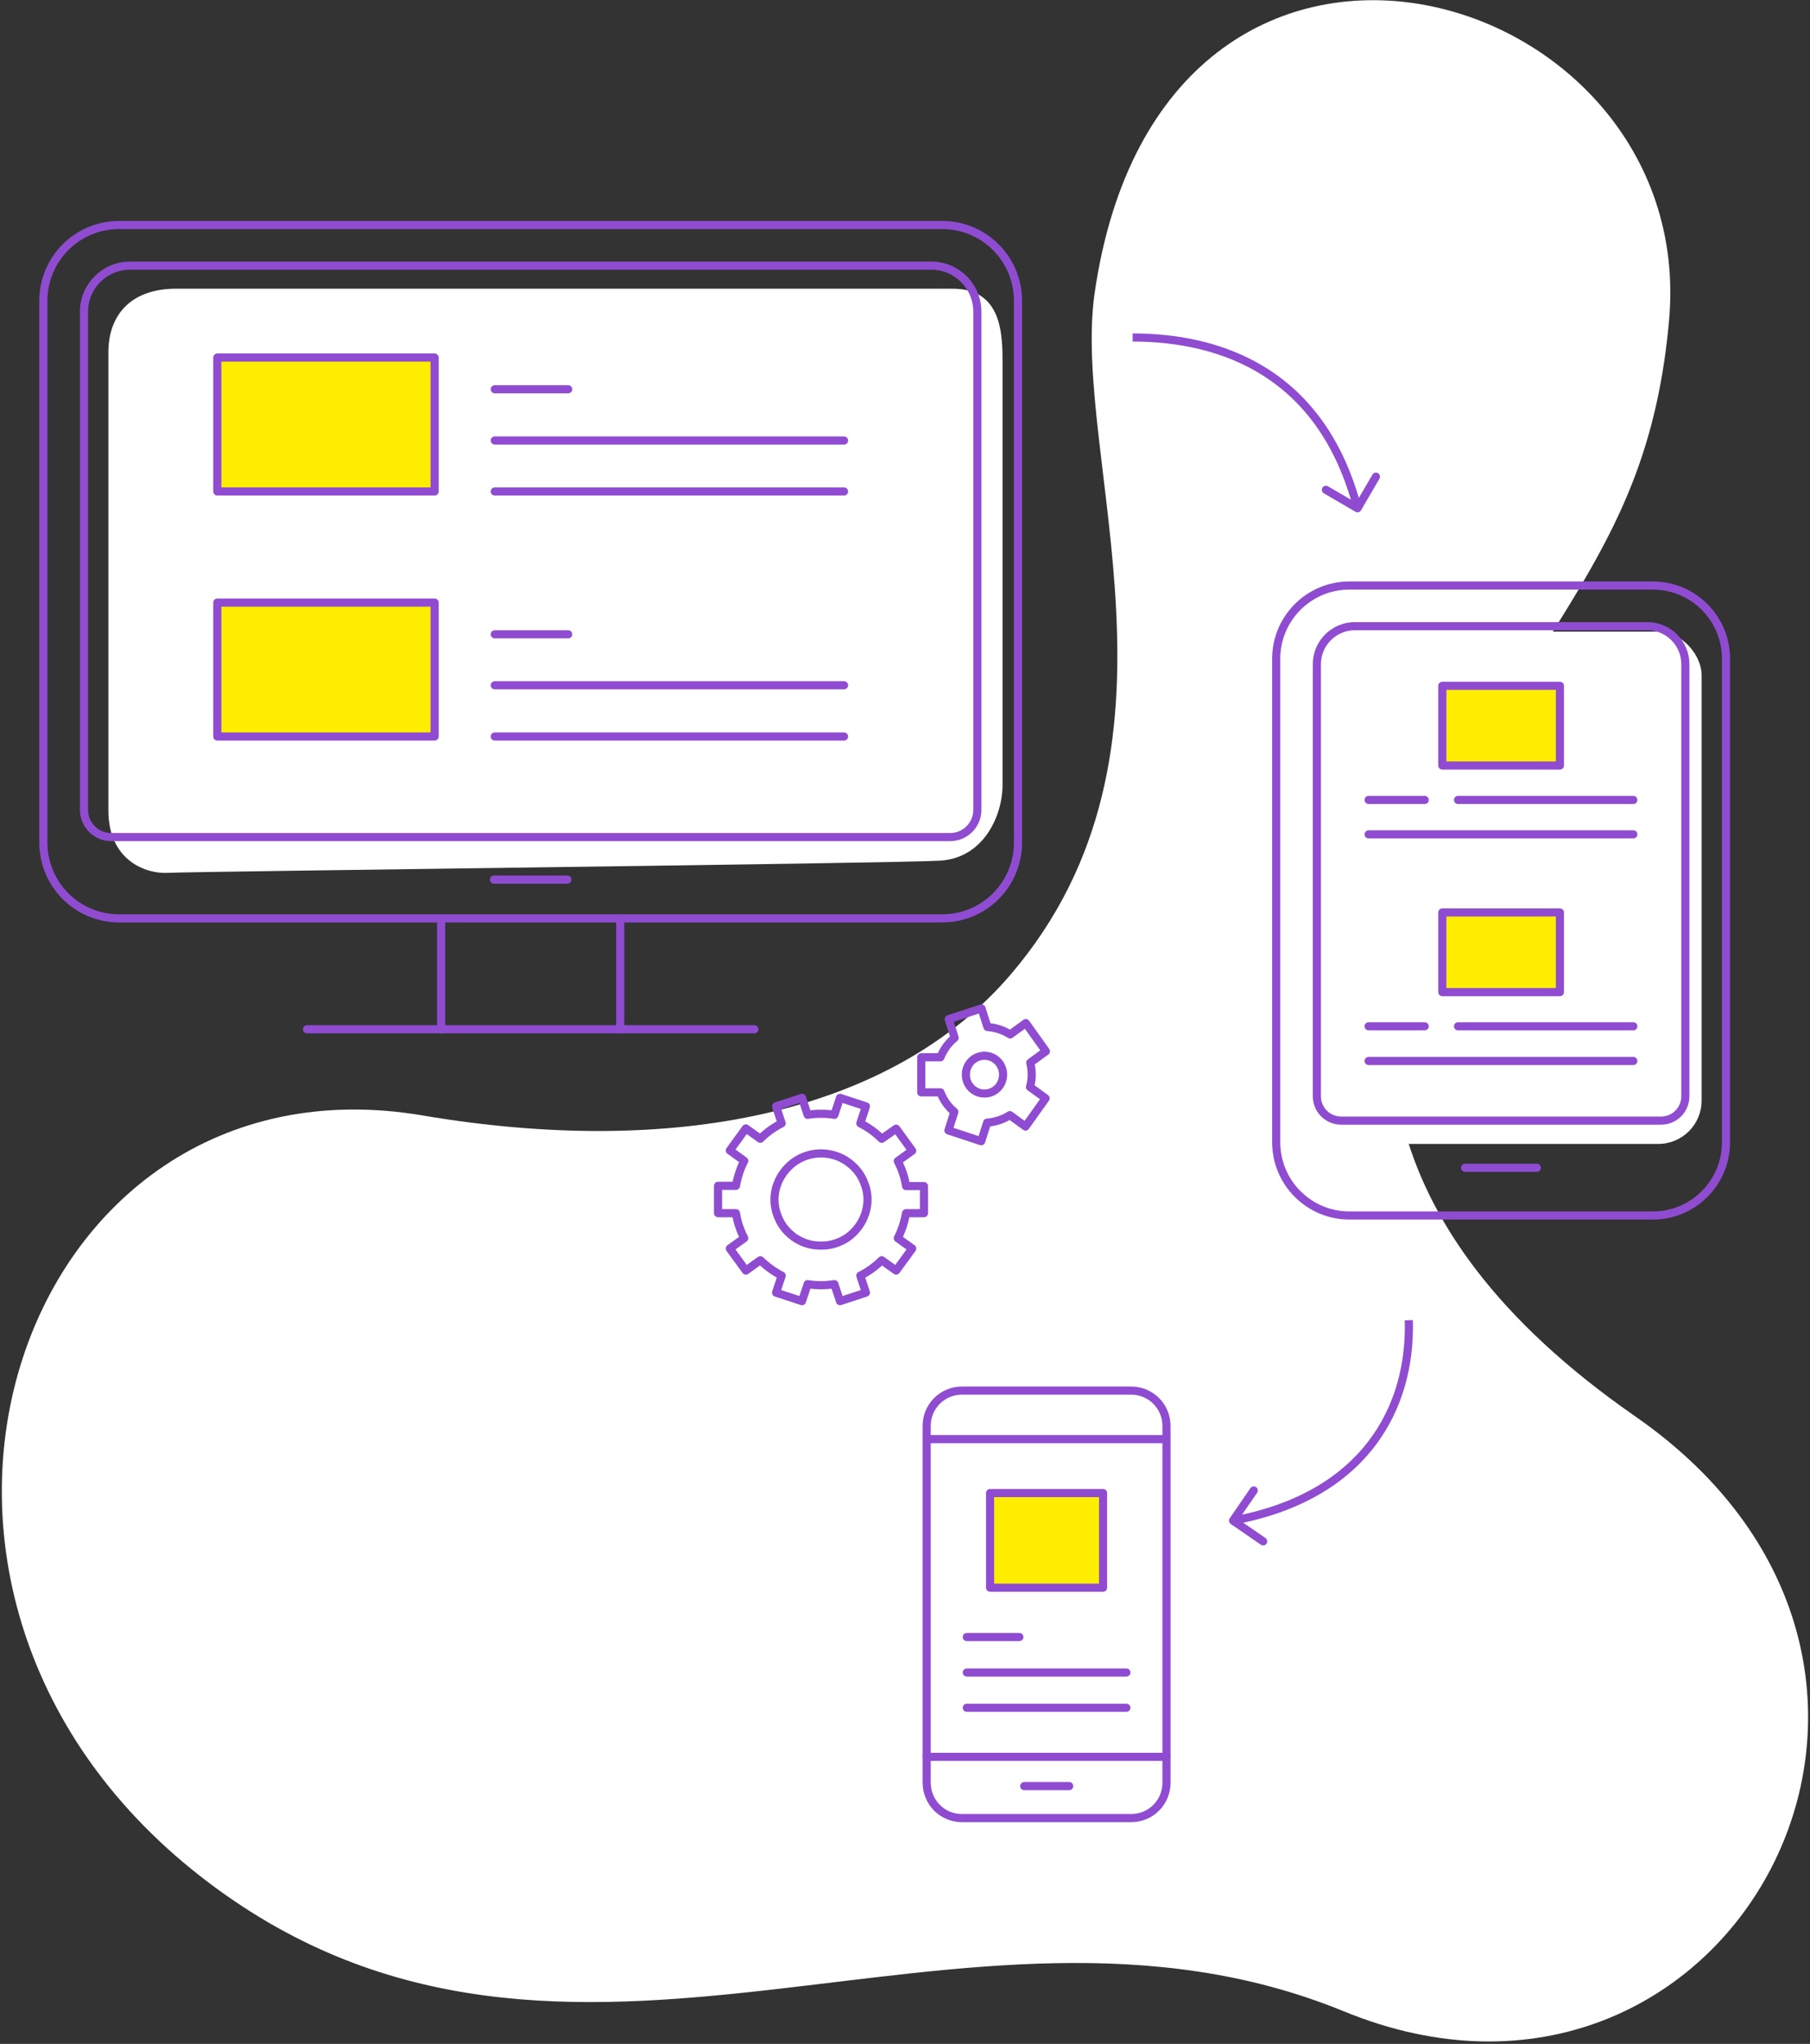 <svg width="668" height="754" viewBox="0 0 668 754" fill="none" xmlns="http://www.w3.org/2000/svg">
<rect x="0" y="0" width="668" height="754" fill="#333333" stroke="none"/>
<path d="M373.001 359.5C328.501 411.5 247.497 427 155.998 411.5C5.929 386.078 -63.502 588.5 77 694.5C210.07 794.893 354.501 684 496.001 742C637.501 800 739.002 616.5 603.502 522.5C501.287 451.591 501.501 375 529.501 312C567.572 226.339 608.501 203 616.001 118C627.074 -7.5 429.001 -64 404.001 108C395.216 168.443 444.269 276.221 373.001 359.5Z" fill="white"/>
<rect x="504" y="233" width="124" height="189" rx="16" fill="white"/>
<path d="M65 106.5C48.5 106.5 39.999 116 40 130V299C40 317.5 54.001 322.5 62.001 322C70.001 321.5 331.001 318.5 347.001 317.5C363.001 316.5 370.001 301 370.001 289.5V134.5C370.001 123.5 370.001 106.5 351.501 106.5H65Z" fill="white"/>
<path d="M347.7 338.8H44C28.5 338.8 16 326.3 16 310.8V111C16 95.5 28.5 83 44 83H347.7C363.2 83 375.7 95.5 375.7 111V310.8C375.7 326.3 363.2 338.8 347.7 338.8Z" stroke="#8F4CD1" stroke-width="3" stroke-miterlimit="10" stroke-linecap="round" stroke-linejoin="round"/>
<path d="M350.7 308.8H41C35.5 308.8 31 304.3 31 298.8V115C31 105.6 38.6 98 48 98H343.7C353.1 98 360.7 105.6 360.7 115V298.8C360.7 304.3 356.2 308.8 350.7 308.8Z" stroke="#8F4CD1" stroke-width="3" stroke-miterlimit="10" stroke-linecap="round" stroke-linejoin="round"/>
<path d="M182.301 324.5H209.401" stroke="#8F4CD1" stroke-width="3" stroke-miterlimit="10" stroke-linecap="round" stroke-linejoin="round"/>
<path d="M162.801 338.8V379.7" stroke="#8F4CD1" stroke-width="3" stroke-miterlimit="10" stroke-linecap="round" stroke-linejoin="round"/>
<path d="M228.9 338.8V379.7" stroke="#8F4CD1" stroke-width="3" stroke-miterlimit="10" stroke-linecap="round" stroke-linejoin="round"/>
<path d="M113.301 379.7H278.401" stroke="#8F4CD1" stroke-width="3" stroke-miterlimit="10" stroke-linecap="round" stroke-linejoin="round"/>
<path d="M182.6 143.6H209.7" stroke="#8F4CD1" stroke-width="3" stroke-miterlimit="10" stroke-linecap="round" stroke-linejoin="round"/>
<path d="M182.6 162.5H311.5" stroke="#8F4CD1" stroke-width="3" stroke-miterlimit="10" stroke-linecap="round" stroke-linejoin="round"/>
<path d="M182.6 181.3H311.5" stroke="#8F4CD1" stroke-width="3" stroke-miterlimit="10" stroke-linecap="round" stroke-linejoin="round"/>
<path d="M182.6 234H209.7" stroke="#8F4CD1" stroke-width="3" stroke-miterlimit="10" stroke-linecap="round" stroke-linejoin="round"/>
<path d="M182.6 252.8H311.5" stroke="#8F4CD1" stroke-width="3" stroke-miterlimit="10" stroke-linecap="round" stroke-linejoin="round"/>
<path d="M182.6 271.7H311.5" stroke="#8F4CD1" stroke-width="3" stroke-miterlimit="10" stroke-linecap="round" stroke-linejoin="round"/>
<path d="M160.399 131.9H80.199V181.3H160.399V131.9Z" fill="#FFED00" stroke="#8F4CD1" stroke-width="3" stroke-miterlimit="10" stroke-linecap="round" stroke-linejoin="round"/>
<path d="M160.399 222.3H80.199V271.7H160.399V222.3Z" fill="#FFED00" stroke="#8F4CD1" stroke-width="3" stroke-miterlimit="10" stroke-linecap="round" stroke-linejoin="round"/>
<path d="M498 448.4H610C624.9 448.4 637 436.3 637 421.4V243C637 228.1 624.9 216 610 216H498C483.1 216 471 228.1 471 243V421.4C471 436.3 483.1 448.4 498 448.4Z" stroke="#8F4CD1" stroke-width="3" stroke-miterlimit="10" stroke-linecap="round" stroke-linejoin="round"/>
<path d="M495 413.4H613C618 413.4 622 409.4 622 404.4V245C622 237.3 615.7 231 608 231H500C492.3 231 486 237.3 486 245V404.4C486 409.4 490 413.4 495 413.4Z" stroke="#8F4CD1" stroke-width="3" stroke-miterlimit="10" stroke-linecap="round" stroke-linejoin="round"/>
<path d="M540.699 430.8H567.199" stroke="#8F4CD1" stroke-width="3" stroke-miterlimit="10" stroke-linecap="round" stroke-linejoin="round"/>
<path d="M505.1 295.1H525.8" stroke="#8F4CD1" stroke-width="3" stroke-miterlimit="10" stroke-linecap="round" stroke-linejoin="round"/>
<path d="M538.1 295.1H602.8" stroke="#8F4CD1" stroke-width="3" stroke-miterlimit="10" stroke-linecap="round" stroke-linejoin="round"/>
<path d="M505.1 307.8H525.8H538.1H602.8" stroke="#8F4CD1" stroke-width="3" stroke-miterlimit="10" stroke-linecap="round" stroke-linejoin="round"/>
<path d="M575.699 253H532.299V282.4H575.699V253Z" fill="#FFED00" stroke="#8F4CD1" stroke-width="3" stroke-miterlimit="10" stroke-linecap="round" stroke-linejoin="round"/>
<path d="M505.1 378.6H525.8" stroke="#8F4CD1" stroke-width="3" stroke-miterlimit="10" stroke-linecap="round" stroke-linejoin="round"/>
<path d="M538.1 378.6H602.8" stroke="#8F4CD1" stroke-width="3" stroke-miterlimit="10" stroke-linecap="round" stroke-linejoin="round"/>
<path d="M505.1 391.4H525.8H538.1H602.8" stroke="#8F4CD1" stroke-width="3" stroke-miterlimit="10" stroke-linecap="round" stroke-linejoin="round"/>
<path d="M575.699 336.6H532.299V366H575.699V336.6Z" fill="#FFED00" stroke="#8F4CD1" stroke-width="3" stroke-miterlimit="10" stroke-linecap="round" stroke-linejoin="round"/>
<path d="M355 670.7H417.5C424.7 670.7 430.5 664.9 430.5 657.7V526C430.5 518.8 424.7 513 417.5 513H355C347.8 513 342 518.8 342 526V657.6C342 664.9 347.8 670.7 355 670.7Z" stroke="#8F4CD1" stroke-width="3" stroke-miterlimit="10" stroke-linecap="round" stroke-linejoin="round"/>
<path d="M342.6 530.9H430" stroke="#8F4CD1" stroke-width="3" stroke-miterlimit="10" stroke-linecap="round" stroke-linejoin="round"/>
<path d="M342 648.1H430.5" stroke="#8F4CD1" stroke-width="3" stroke-miterlimit="10" stroke-linecap="round" stroke-linejoin="round"/>
<path d="M378 658.9H394.6" stroke="#8F4CD1" stroke-width="3" stroke-miterlimit="10" stroke-linecap="round" stroke-linejoin="round"/>
<path d="M407.1 550.8H365.4V585.7H407.1V550.8Z" fill="#FFED00" stroke="#8F4CD1" stroke-width="3" stroke-miterlimit="10" stroke-linecap="round" stroke-linejoin="round"/>
<path d="M356.801 603.9H376.201" stroke="#8F4CD1" stroke-width="3" stroke-miterlimit="10" stroke-linecap="round" stroke-linejoin="round"/>
<path d="M356.801 630H415.701" stroke="#8F4CD1" stroke-width="3" stroke-miterlimit="10" stroke-linecap="round" stroke-linejoin="round"/>
<path d="M356.801 617H415.701" stroke="#8F4CD1" stroke-width="3" stroke-miterlimit="10" stroke-linecap="round" stroke-linejoin="round"/>
<path d="M453.829 560.112C453.359 560.795 453.532 561.729 454.214 562.198L465.337 569.85C466.019 570.319 466.953 570.147 467.423 569.464C467.892 568.782 467.719 567.848 467.037 567.378L457.15 560.577L463.952 550.69C464.421 550.008 464.249 549.074 463.566 548.604C462.884 548.135 461.95 548.308 461.48 548.99L453.829 560.112ZM518.435 487.081C518.897 502.904 514.939 518.773 504.951 531.777C494.974 544.766 478.875 555.035 454.792 559.487L455.337 562.437C480.023 557.874 496.829 547.276 507.33 533.605C517.819 519.948 521.912 503.363 521.434 486.994L518.435 487.081Z" fill="#8F4CD1"/>
<path d="M500.246 188.795C500.962 189.213 501.88 188.972 502.298 188.256L509.106 176.599C509.524 175.883 509.282 174.965 508.567 174.547C507.852 174.129 506.933 174.37 506.515 175.086L500.464 185.448L490.101 179.397C489.386 178.979 488.467 179.22 488.05 179.936C487.632 180.651 487.873 181.57 488.588 181.987L500.246 188.795ZM418.002 126C434.565 126 451.757 129.339 466.38 138.701C480.971 148.041 493.138 163.459 499.552 187.881L502.453 187.119C495.867 162.041 483.283 145.959 467.998 136.174C452.746 126.411 434.938 123 418.002 123L418.002 126Z" fill="#8F4CD1"/>
<path d="M341 447.549V437.549H334.387C333.894 434.314 332.808 431.176 331.327 428.333L336.657 424.51L330.735 416.373L325.405 420.098C323.135 417.843 320.47 415.882 317.509 414.412L319.582 408.137L310.008 405L307.935 411.275C306.356 410.98 304.678 410.882 303 410.882C301.322 410.882 299.743 410.98 298.065 411.275L295.992 405L286.418 408.137L288.491 414.412C285.53 415.882 282.865 417.843 280.595 420.098L275.265 416.275L269.343 424.412L274.673 428.235C273.192 431.078 272.205 434.216 271.613 437.451H265V447.549H271.613C272.107 450.784 273.192 453.922 274.673 456.765L269.343 460.588L275.265 468.725L280.595 464.902C282.964 467.157 285.629 469.118 288.491 470.588L286.418 476.863L295.992 480L298.065 473.725C299.644 474.02 301.322 474.118 303 474.118C304.678 474.118 306.257 474.02 307.935 473.725L310.008 480L319.582 476.863L317.509 470.588C320.47 469.118 323.135 467.157 325.405 464.902L330.735 468.725L336.657 460.588L331.327 456.765C332.808 453.922 333.795 450.784 334.387 447.549H341ZM319.384 447.549C319.384 447.745 319.286 447.843 319.187 448.039C318.101 451.275 315.93 454.118 313.265 456.176C313.068 456.274 312.969 456.373 312.87 456.471C310.106 458.333 306.849 459.51 303.296 459.51C303.197 459.51 303.099 459.51 303 459.51C302.901 459.51 302.803 459.51 302.704 459.51C299.151 459.51 295.795 458.333 293.13 456.471C292.932 456.373 292.834 456.274 292.735 456.176C289.971 454.118 287.899 451.373 286.813 448.039C286.714 447.843 286.714 447.745 286.616 447.549C286.122 445.98 285.826 444.314 285.826 442.549C285.826 440.784 286.122 439.118 286.616 437.549C286.616 437.353 286.714 437.255 286.813 437.059C287.899 433.824 290.07 430.98 292.735 428.922C292.932 428.824 293.031 428.725 293.13 428.627C295.894 426.667 299.151 425.588 302.704 425.49C302.803 425.49 302.901 425.49 303 425.49C303.099 425.49 303.197 425.49 303.296 425.49C306.849 425.588 310.205 426.667 312.87 428.627C312.969 428.725 313.166 428.824 313.265 428.922C316.029 430.98 318.101 433.725 319.187 437.059C319.286 437.255 319.286 437.353 319.384 437.549C319.878 439.118 320.174 440.784 320.174 442.549C320.174 444.216 319.878 445.882 319.384 447.549Z" stroke="#8F4CD1" stroke-width="3" stroke-miterlimit="10" stroke-linecap="round" stroke-linejoin="round"/>
<path d="M380.768 396.445C380.768 394.896 380.55 393.348 380.223 392.02L386 387.817L378.588 377.42L372.81 381.623C370.412 380.075 367.469 379.079 364.417 378.858L362.237 372L350.137 375.982L352.318 382.84C350.028 384.72 348.175 387.264 347.085 390.029H340V402.971H347.085C348.175 405.846 349.919 408.28 352.209 410.16L350.028 417.018L362.128 421L364.308 414.142C367.36 413.921 370.303 412.925 372.701 411.377L378.479 415.58L385.891 405.183L380.114 400.98C380.55 399.431 380.768 397.993 380.768 396.445ZM363.327 403.413C359.512 403.413 356.46 400.316 356.46 396.445C356.46 392.573 359.512 389.476 363.327 389.476C367.142 389.476 370.194 392.573 370.194 396.445C370.194 400.316 367.142 403.413 363.327 403.413Z" stroke="#8F4CD1" stroke-width="3" stroke-miterlimit="10" stroke-linecap="round" stroke-linejoin="round"/>
</svg>
